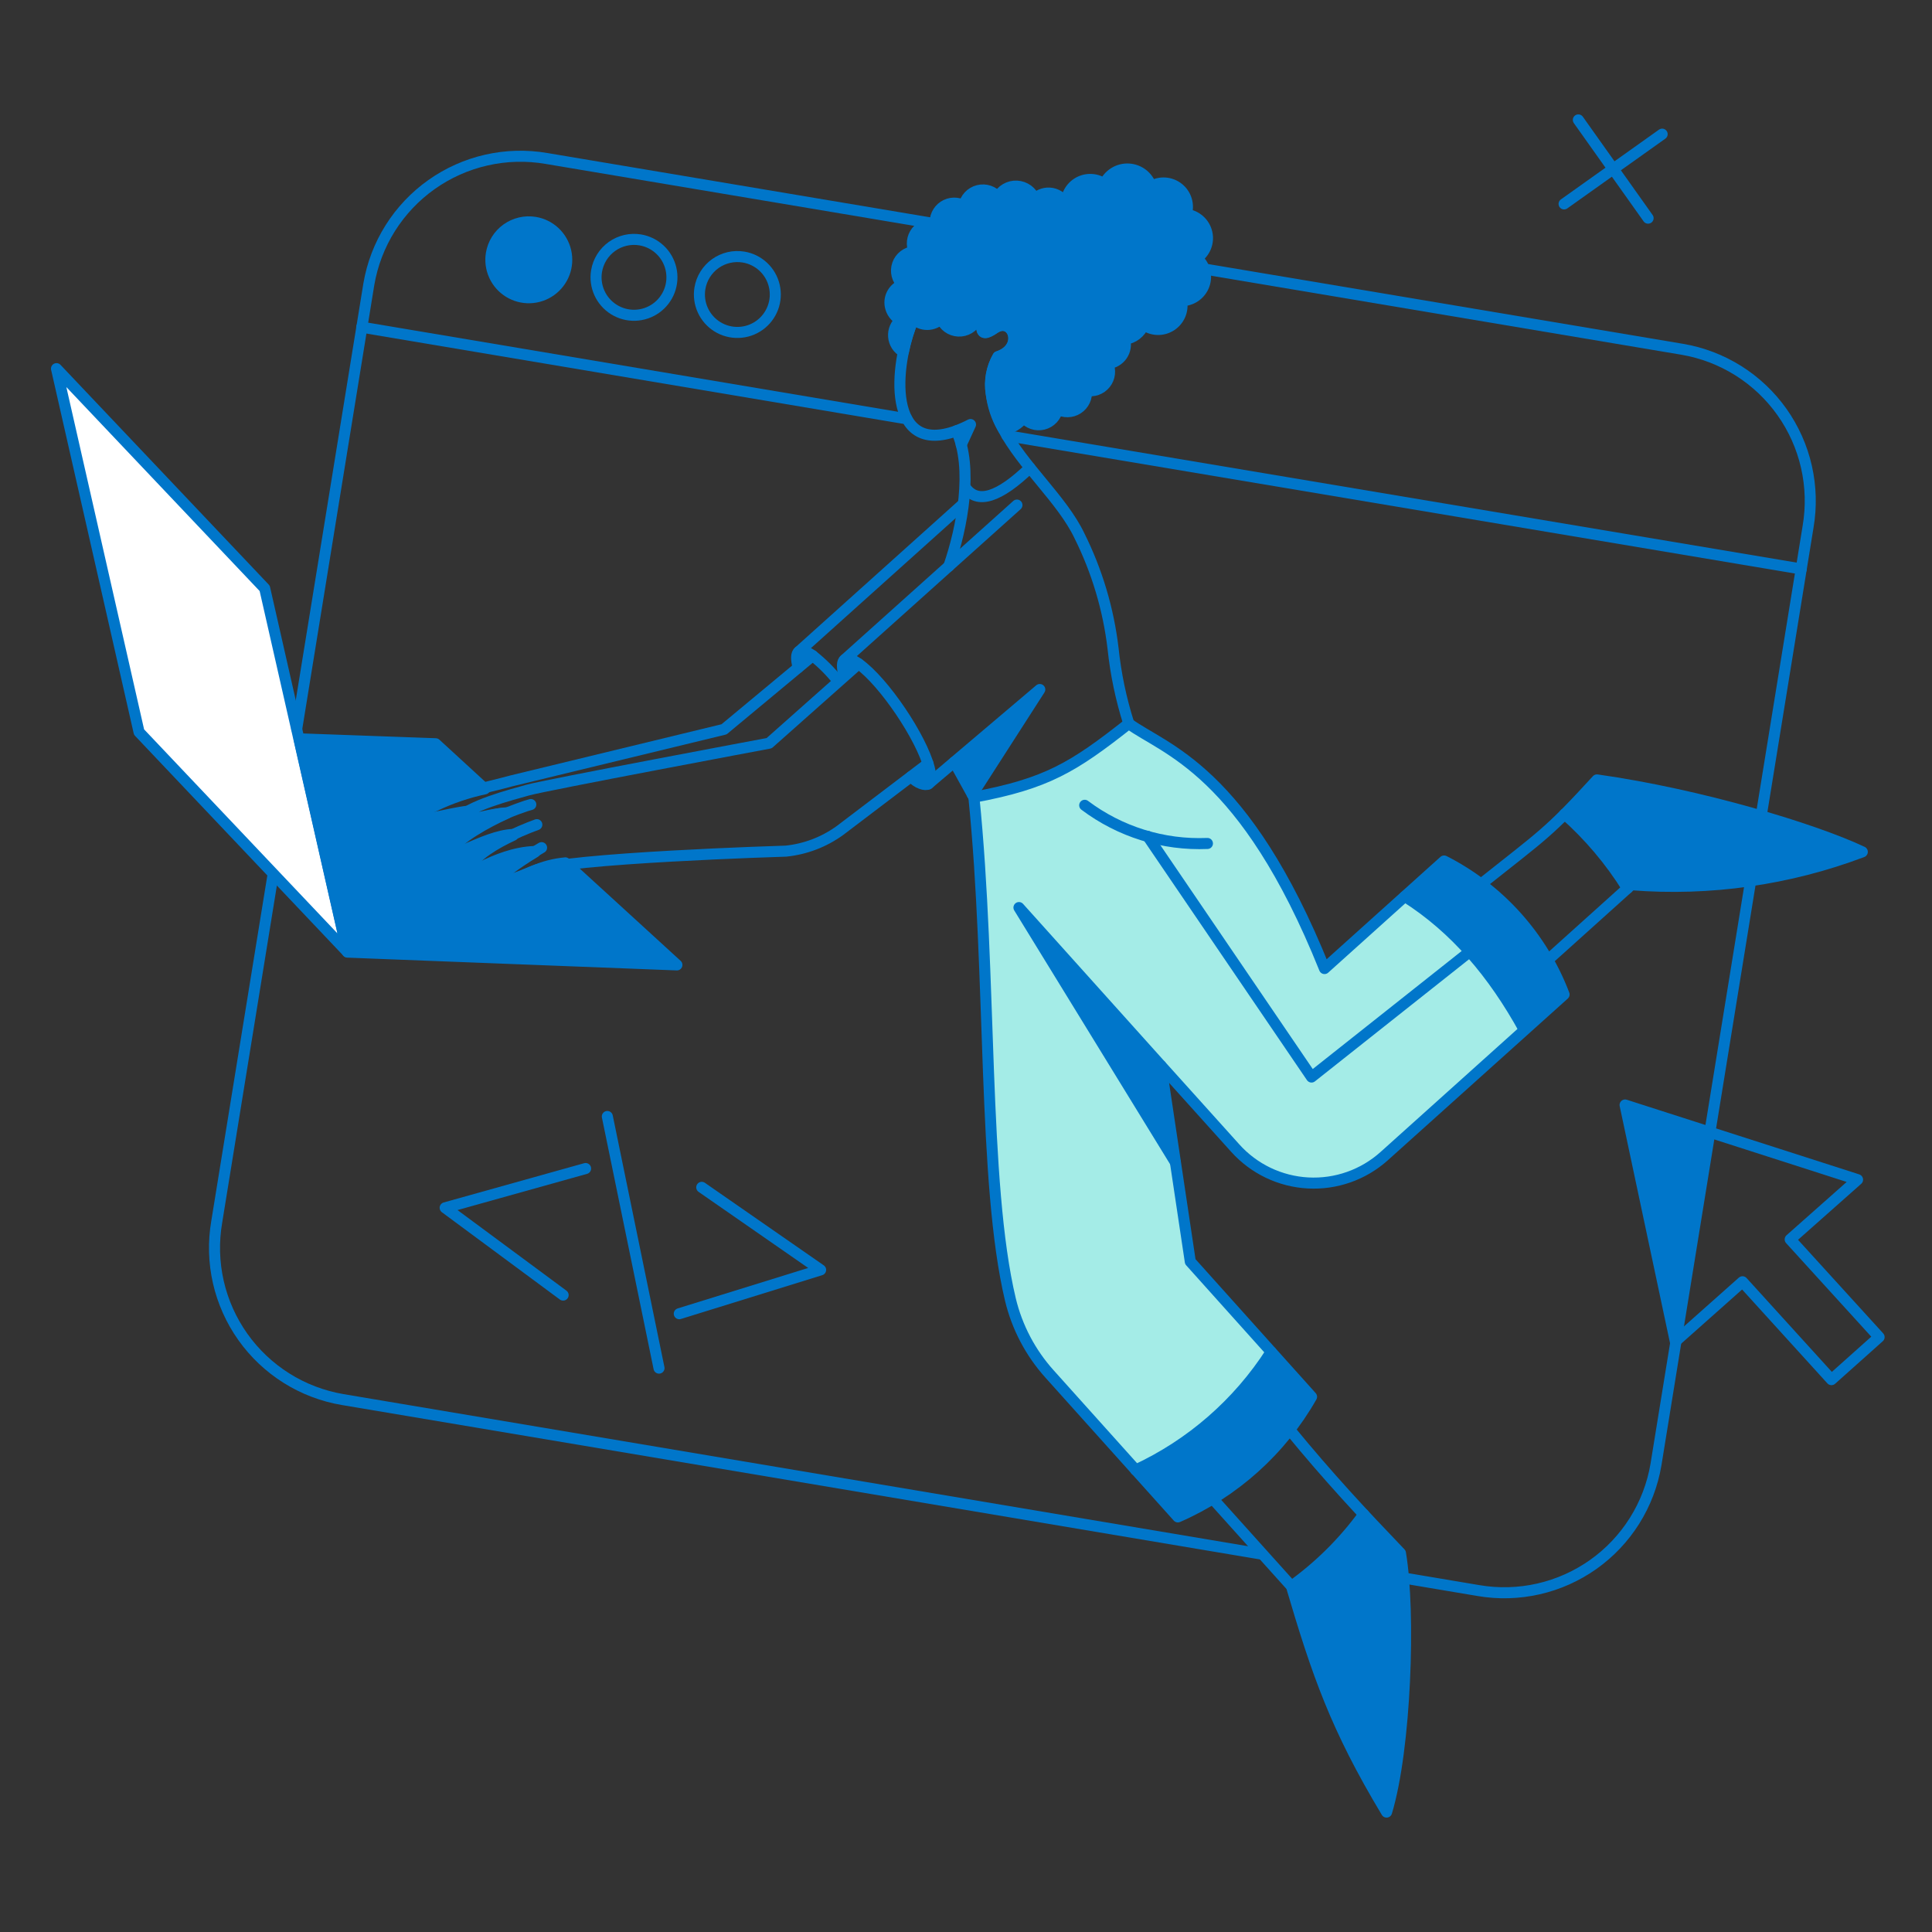 <svg width="350" height="350" viewBox="0 0 350 350" fill="none" xmlns="http://www.w3.org/2000/svg">
<rect x="0" y="0" width="350" height="350" fill="#333333" stroke="none"/>
<path d="M204.477 131.131C209.539 135.366 225.221 138.343 239.943 175.496L261.613 156.01C271.616 161.086 279.366 169.709 283.349 180.194L250.762 209.477C246.987 212.857 242.025 214.601 236.966 214.328C231.907 214.056 227.162 211.787 223.772 208.021L210.269 192.989L215.634 228.566L237.601 253.048C232.089 262.726 223.594 270.361 213.384 274.814L190.126 248.942C186.683 245.113 184.25 240.485 183.046 235.477C177.984 214.234 179.705 176.753 176.429 144.464C189.557 142.016 194.42 139.038 204.477 131.131Z" fill="#A4ECE7"/>
<path d="M25.19 132.62L62.905 172.42L47.951 106.583L10.236 66.783L25.19 132.62Z" fill="white"/>
<path d="M144.761 118.03C145.258 117.699 146.118 117.997 147.243 118.791L144.631 120.941C144.199 119.419 144.199 118.361 144.761 118.03Z" fill="#0076CA"/>
<path d="M168.118 138.376C168.815 140.163 168.723 141.664 168.185 142.015C167.647 142.367 166.095 142.015 165.05 140.659L168.118 138.376Z" fill="#0076CA"/>
<path d="M153.06 119.485C153.556 119.155 154.417 119.452 155.542 120.246L152.93 122.397C152.503 120.908 152.538 119.849 153.06 119.485Z" fill="#0076CA"/>
<path d="M230.448 244.906L237.761 253.045C232.25 262.722 223.754 270.358 213.544 274.81L205.902 266.308C215.951 261.65 224.465 254.227 230.448 244.906Z" fill="#0076CA"/>
<path d="M188.366 124.911L176.125 143.934L172.883 138.045L188.366 124.911Z" fill="#0076CA"/>
<path d="M175.827 76.94L174.14 80.579L173.214 78.098L175.827 76.94Z" fill="#0076CA"/>
<path d="M184.594 164.413L210.3 192.998L212.914 210.532L184.594 164.413Z" fill="#0076CA"/>
<path d="M247.056 274.351C249.207 276.666 251.423 278.982 253.706 281.364C255.526 292.116 254.666 316.797 251.192 328.277C241.963 312.926 238.62 303.203 233.953 287.386C238.981 283.759 243.403 279.358 247.056 274.351Z" fill="#0076CA"/>
<path d="M283.48 147.474C285.068 145.886 286.887 143.934 289.303 141.321C308.031 143.967 328.641 150.22 337.375 154.356C324.053 159.393 309.783 161.427 295.585 160.311L294.857 160.972C291.734 155.949 287.902 151.402 283.48 147.474Z" fill="#0076CA"/>
<path d="M254.467 162.263L261.606 155.82C271.601 160.906 279.348 169.525 283.342 180.004L276.097 186.522C271.084 176.715 263.636 168.363 254.467 162.263Z" fill="#0076CA"/>
<path d="M161.27 55.402C161.129 54.601 161.279 53.775 161.692 53.074C162.103 52.372 162.752 51.84 163.52 51.572C163.025 51.114 162.675 50.523 162.512 49.869C162.348 49.216 162.379 48.529 162.602 47.893C162.823 47.257 163.227 46.699 163.76 46.289C164.295 45.879 164.937 45.633 165.609 45.583C165.336 45 165.228 44.352 165.301 43.712C165.373 43.072 165.622 42.464 166.019 41.957C166.416 41.449 166.945 41.062 167.549 40.838C168.153 40.614 168.808 40.561 169.44 40.687C169.358 40.045 169.459 39.393 169.731 38.805C170.003 38.218 170.433 37.718 170.974 37.363C171.516 37.008 172.146 36.812 172.792 36.797C173.44 36.782 174.077 36.949 174.634 37.279C174.753 36.62 175.058 36.008 175.515 35.518C175.971 35.028 176.56 34.68 177.209 34.516C177.859 34.352 178.542 34.379 179.177 34.593C179.811 34.807 180.371 35.2 180.788 35.724C181.103 35.093 181.596 34.567 182.206 34.211C182.815 33.854 183.516 33.683 184.221 33.718C184.926 33.754 185.606 33.993 186.177 34.408C186.748 34.823 187.186 35.395 187.438 36.055C187.838 35.634 188.337 35.32 188.89 35.142C189.443 34.964 190.032 34.928 190.603 35.038C191.173 35.148 191.707 35.399 192.154 35.769C192.602 36.139 192.95 36.616 193.165 37.156C193.108 36.328 193.289 35.502 193.685 34.774C194.082 34.046 194.679 33.447 195.405 33.046C196.131 32.645 196.956 32.46 197.783 32.513C198.611 32.565 199.406 32.853 200.076 33.342C200.442 32.496 201.059 31.782 201.842 31.296C202.625 30.809 203.539 30.574 204.46 30.62C205.381 30.667 206.265 30.994 206.996 31.557C207.726 32.121 208.266 32.894 208.545 33.772C209.302 33.315 210.182 33.099 211.065 33.156C211.948 33.213 212.793 33.539 213.485 34.091C214.177 34.642 214.684 35.392 214.936 36.241C215.189 37.089 215.176 37.994 214.899 38.834C215.785 38.934 216.618 39.305 217.286 39.897C217.953 40.488 218.422 41.27 218.629 42.137C218.836 43.004 218.77 43.914 218.441 44.743C218.112 45.571 217.535 46.278 216.79 46.767C217.488 47.333 217.993 48.1 218.236 48.965C218.479 49.829 218.448 50.748 218.147 51.594C217.845 52.44 217.289 53.172 216.554 53.688C215.819 54.204 214.942 54.479 214.044 54.476C214.224 55.339 214.137 56.236 213.793 57.047C213.45 57.859 212.867 58.546 212.122 59.017C211.378 59.488 210.507 59.721 209.627 59.684C208.746 59.647 207.898 59.342 207.196 58.81C206.918 59.524 206.45 60.148 205.843 60.615C205.236 61.082 204.513 61.374 203.752 61.46C203.891 61.954 203.92 62.473 203.834 62.979C203.749 63.486 203.552 63.967 203.258 64.387C202.963 64.808 202.58 65.158 202.133 65.412C201.687 65.667 201.19 65.818 200.678 65.857C200.955 66.442 201.062 67.093 200.987 67.735C200.913 68.378 200.66 68.987 200.257 69.493C199.854 70 199.317 70.383 198.708 70.6C198.098 70.817 197.44 70.858 196.807 70.72C196.883 71.363 196.778 72.015 196.502 72.601C196.226 73.187 195.791 73.684 195.247 74.035C194.703 74.387 194.072 74.579 193.424 74.589C192.776 74.6 192.139 74.428 191.584 74.095C191.466 74.755 191.159 75.366 190.7 75.856C190.242 76.345 189.652 76.692 189.001 76.852C188.35 77.013 187.666 76.982 187.032 76.763C186.399 76.544 185.842 76.145 185.43 75.616C185.013 76.215 184.472 76.716 183.844 77.087C183.216 77.458 182.516 77.69 181.791 77.767C180.683 75.765 179.932 73.585 179.574 71.324C179.206 69.023 179.636 66.665 180.793 64.641C185.723 63.02 183.506 57.231 180.165 59.48C178.577 60.572 177.974 60.502 177.849 59.447C177.84 59.142 177.748 58.846 177.584 58.589C177.419 58.332 177.188 58.124 176.915 57.988C176.621 58.609 176.15 59.128 175.562 59.482C174.974 59.835 174.293 60.007 173.607 59.975C172.921 59.943 172.259 59.709 171.707 59.303C171.154 58.896 170.732 58.335 170.497 57.69C170.177 58.029 169.792 58.3 169.365 58.486C168.939 58.674 168.479 58.773 168.014 58.779C167.547 58.785 167.086 58.698 166.654 58.522C166.222 58.347 165.831 58.086 165.502 57.756C164.683 59.685 164.062 61.691 163.649 63.745C163.153 63.465 162.731 63.067 162.425 62.587C162.117 62.106 161.932 61.558 161.887 60.99C161.841 60.421 161.935 59.85 162.162 59.327C162.388 58.803 162.74 58.344 163.186 57.988C162.688 57.735 162.256 57.37 161.923 56.921C161.591 56.473 161.366 55.953 161.27 55.402Z" fill="#0076CA"/>
<path d="M89.015 45.941C89.238 44.599 89.853 43.354 90.783 42.362C91.714 41.371 92.917 40.677 94.241 40.37C95.566 40.062 96.952 40.154 98.223 40.633C99.496 41.113 100.596 41.96 101.389 43.066C102.179 44.171 102.625 45.487 102.668 46.846C102.712 48.205 102.351 49.546 101.632 50.7C100.913 51.854 99.868 52.769 98.63 53.329C97.391 53.889 96.013 54.07 94.672 53.847C92.876 53.547 91.27 52.546 90.21 51.064C89.149 49.581 88.719 47.739 89.015 45.941Z" fill="#0076CA"/>
<path d="M294.399 200.178L309.916 205.172L303.504 243.022L294.399 200.178Z" fill="#0076CA"/>
<path d="M78.925 134.737L87.824 142.909C84.702 143.57 81.669 144.602 78.793 145.986C77.574 146.505 76.454 147.232 75.484 148.136C74.128 149.691 81.404 147.474 84.979 147.077H85.012C84.29 147.458 83.631 147.949 83.06 148.533C81.887 149.876 90.863 146.837 91.662 147.408C88.221 148.963 82.895 151.908 81.605 154.199C80.083 156.945 87.891 151.484 92.952 151.319C89.743 152.808 86.236 154.894 84.979 157.21C83.259 160.344 89.478 154.598 96.889 154.364H96.922C89.842 158.665 86.534 162.2 96.591 157.838C98.436 157.013 100.403 156.499 102.414 156.316L122.628 174.802L62.945 172.486L54.178 133.844L78.925 134.737Z" fill="#0076CA"/>
<path d="M25.19 132.62L62.905 172.42L47.951 106.583L10.236 66.783L25.19 132.62Z" stroke="#0076CA" stroke-width="2" stroke-linejoin="round"/>
<path d="M78.925 134.737L87.824 142.909C84.702 143.57 81.669 144.603 78.793 145.986C77.574 146.505 76.454 147.233 75.484 148.136C74.128 149.691 81.404 147.474 84.979 147.077H85.012C84.29 147.458 83.631 147.949 83.06 148.533C81.887 149.876 90.863 146.837 91.662 147.408C88.221 148.963 82.895 151.908 81.605 154.199C80.083 156.945 87.891 151.484 92.952 151.319C89.743 152.808 86.236 154.894 84.979 157.21C83.259 160.344 89.478 154.598 96.889 154.365H96.922C89.842 158.665 86.534 162.2 96.591 157.838C98.436 157.013 100.403 156.499 102.414 156.316L122.628 174.802L62.945 172.486L54.178 133.844L78.925 134.737Z" stroke="#0076CA" stroke-width="2" stroke-linejoin="round"/>
<path d="M161.27 55.402C161.129 54.601 161.279 53.775 161.692 53.074C162.103 52.372 162.752 51.84 163.52 51.572C163.025 51.114 162.675 50.523 162.512 49.869C162.348 49.216 162.379 48.529 162.602 47.893C162.823 47.257 163.227 46.699 163.76 46.289C164.295 45.879 164.937 45.633 165.609 45.583C165.336 45 165.228 44.352 165.301 43.712C165.373 43.072 165.622 42.464 166.019 41.957C166.416 41.449 166.945 41.062 167.549 40.838C168.153 40.614 168.808 40.561 169.44 40.687C169.358 40.045 169.459 39.393 169.731 38.805C170.003 38.218 170.433 37.718 170.974 37.363C171.516 37.008 172.146 36.812 172.792 36.797C173.44 36.782 174.077 36.949 174.634 37.279C174.753 36.62 175.058 36.008 175.515 35.518C175.971 35.028 176.56 34.68 177.209 34.516C177.859 34.352 178.542 34.379 179.177 34.593C179.811 34.807 180.371 35.2 180.788 35.724C181.103 35.093 181.596 34.567 182.206 34.211C182.815 33.854 183.516 33.683 184.221 33.718C184.926 33.754 185.606 33.993 186.177 34.408C186.748 34.823 187.186 35.395 187.438 36.055C187.838 35.634 188.337 35.32 188.89 35.142C189.443 34.964 190.032 34.928 190.603 35.038C191.173 35.148 191.707 35.399 192.154 35.769C192.602 36.139 192.95 36.616 193.165 37.156C193.108 36.328 193.289 35.502 193.685 34.774C194.082 34.046 194.679 33.447 195.405 33.046C196.131 32.645 196.956 32.46 197.783 32.513C198.611 32.565 199.406 32.853 200.076 33.342C200.442 32.496 201.059 31.782 201.842 31.296C202.625 30.809 203.539 30.574 204.46 30.62C205.381 30.667 206.265 30.994 206.996 31.557C207.726 32.121 208.266 32.894 208.545 33.772C209.303 33.315 210.182 33.099 211.065 33.156C211.948 33.213 212.793 33.539 213.485 34.091C214.177 34.642 214.684 35.392 214.936 36.241C215.189 37.089 215.176 37.994 214.899 38.834C215.785 38.934 216.618 39.305 217.286 39.897C217.953 40.488 218.422 41.27 218.629 42.137C218.836 43.004 218.77 43.914 218.441 44.743C218.112 45.571 217.535 46.278 216.79 46.767C217.488 47.333 217.993 48.1 218.236 48.965C218.479 49.829 218.448 50.748 218.147 51.594C217.845 52.44 217.289 53.172 216.554 53.688C215.819 54.204 214.942 54.479 214.044 54.476C214.224 55.339 214.137 56.236 213.793 57.047C213.45 57.859 212.867 58.546 212.122 59.017C211.378 59.488 210.507 59.721 209.627 59.684C208.746 59.647 207.898 59.342 207.196 58.81C206.918 59.524 206.45 60.148 205.843 60.615C205.236 61.082 204.513 61.374 203.752 61.46C203.891 61.954 203.92 62.473 203.834 62.979C203.749 63.486 203.552 63.967 203.258 64.387C202.963 64.808 202.58 65.158 202.133 65.412C201.687 65.667 201.19 65.818 200.678 65.857C200.955 66.442 201.062 67.093 200.987 67.735C200.913 68.378 200.66 68.987 200.257 69.493C199.854 70 199.317 70.383 198.708 70.6C198.098 70.817 197.44 70.858 196.807 70.72C196.883 71.363 196.778 72.015 196.502 72.601C196.226 73.187 195.791 73.684 195.247 74.035C194.703 74.387 194.072 74.579 193.424 74.589C192.776 74.6 192.139 74.428 191.584 74.095C191.466 74.755 191.159 75.366 190.7 75.856C190.242 76.345 189.652 76.692 189.001 76.852C188.35 77.013 187.666 76.982 187.032 76.763C186.399 76.544 185.842 76.145 185.43 75.616C185.013 76.215 184.472 76.716 183.844 77.087C183.216 77.458 182.516 77.69 181.791 77.767C180.683 75.765 179.932 73.585 179.574 71.324C179.206 69.023 179.636 66.665 180.793 64.641C185.723 63.02 183.506 57.231 180.165 59.48C178.577 60.572 177.974 60.502 177.849 59.447C177.84 59.142 177.748 58.846 177.584 58.589C177.419 58.332 177.188 58.124 176.915 57.988C176.621 58.609 176.15 59.128 175.562 59.482C174.974 59.835 174.293 60.007 173.607 59.975C172.921 59.943 172.259 59.709 171.707 59.303C171.154 58.896 170.732 58.335 170.497 57.69C170.177 58.029 169.792 58.3 169.365 58.486C168.939 58.674 168.479 58.773 168.014 58.779C167.547 58.785 167.086 58.698 166.654 58.522C166.222 58.347 165.831 58.086 165.502 57.756C164.683 59.685 164.062 61.691 163.649 63.745C163.153 63.465 162.731 63.067 162.425 62.587C162.117 62.106 161.932 61.558 161.887 60.99C161.841 60.421 161.935 59.85 162.162 59.327C162.388 58.803 162.74 58.344 163.186 57.988C162.688 57.735 162.256 57.37 161.923 56.921C161.591 56.473 161.366 55.953 161.27 55.402Z" stroke="#0076CA" stroke-width="2" stroke-linejoin="round"/>
<path d="M164.281 75.881L65.526 59.273" stroke="#0076CA" stroke-width="2" stroke-linecap="round" stroke-linejoin="round"/>
<path d="M326.325 103.076L182.411 78.925" stroke="#0076CA" stroke-width="2" stroke-linecap="round" stroke-linejoin="round"/>
<path d="M174.338 91.43L144.728 118.03" stroke="#0076CA" stroke-width="2" stroke-linecap="round" stroke-linejoin="round"/>
<path d="M144.596 120.941C144.199 119.452 144.197 118.39 144.728 118.03C145.223 117.695 146.121 117.992 147.243 118.791C148.923 120.117 150.443 121.637 151.77 123.318" stroke="#0076CA" stroke-width="2" stroke-linecap="round" stroke-linejoin="round"/>
<path d="M268.331 160.145C279.513 151.246 280.44 150.981 289.306 141.288C308.031 143.934 328.641 150.187 337.375 154.323C324.043 159.36 309.765 161.393 295.557 160.278L280.372 173.941" stroke="#0076CA" stroke-width="2" stroke-linecap="round" stroke-linejoin="round"/>
<path d="M184.23 91.497L153.032 119.486" stroke="#0076CA" stroke-width="2" stroke-linecap="round" stroke-linejoin="round"/>
<path d="M168.185 142.016L188.366 124.911L176.144 143.929" stroke="#0076CA" stroke-width="2" stroke-linecap="round" stroke-linejoin="round"/>
<path d="M96.161 145.747C94.942 146.012 83.781 149.912 81.439 154.084C79.872 156.861 87.791 151.338 92.919 151.173" stroke="#0076CA" stroke-width="2" stroke-linecap="round" stroke-linejoin="round"/>
<path d="M97.253 149.393C94.143 150.518 86.773 153.631 84.847 157.135C83.106 160.314 89.374 154.488 96.889 154.257" stroke="#0076CA" stroke-width="2" stroke-linecap="round" stroke-linejoin="round"/>
<path d="M98.113 153.562C90.24 158.16 85.9 162.418 96.592 157.797C102.115 155.409 142.386 154.19 142.386 154.19C145.921 153.825 149.296 152.534 152.172 150.448L168.119 138.34" stroke="#0076CA" stroke-width="2" stroke-linecap="round" stroke-linejoin="round"/>
<path d="M155.547 120.247L139.336 134.638C139.336 134.638 98.709 142.247 95.599 143.135C92.489 144.023 85.042 145.911 82.862 148.396C81.702 149.717 88.085 147.436 91.96 147.238" stroke="#0076CA" stroke-width="2" stroke-linecap="round" stroke-linejoin="round"/>
<path d="M152.9 122.397C152.503 120.908 152.501 119.846 153.032 119.486C153.527 119.151 154.425 119.449 155.547 120.246C160.124 123.504 166.928 133.604 168.35 139.137C168.698 140.495 168.636 141.72 168.185 142.016C167.662 142.364 166.167 141.949 165.05 140.692" stroke="#0076CA" stroke-width="2" stroke-linecap="round" stroke-linejoin="round"/>
<path d="M218.737 152.801C210.749 153.137 202.892 150.694 196.504 145.886" stroke="#0076CA" stroke-width="2" stroke-linecap="round" stroke-linejoin="round"/>
<path d="M176.423 144.431L172.883 138.045" stroke="#0076CA" stroke-width="2" stroke-linecap="round" stroke-linejoin="round"/>
<path d="M174.868 88.286C177.051 91.462 181.054 90.072 186.579 84.746" stroke="#0076CA" stroke-width="2" stroke-linecap="round" stroke-linejoin="round"/>
<path d="M210.305 193.034L184.594 164.413L212.914 210.532" stroke="#0076CA" stroke-width="2" stroke-linecap="round" stroke-linejoin="round"/>
<path d="M250.762 209.44C248.894 211.117 246.715 212.411 244.347 213.245C241.98 214.079 239.472 214.439 236.965 214.304C234.459 214.169 232.004 213.541 229.74 212.458C227.476 211.373 225.448 209.853 223.772 207.985L210.312 193.034L215.634 228.556L237.601 253.038C232.089 262.716 223.594 270.351 213.384 274.803L190.126 248.899C186.683 245.07 184.25 240.441 183.046 235.434C177.983 214.19 179.705 176.677 176.429 144.42C189.597 141.972 194.46 138.994 204.484 131.087C210.962 135.822 225.419 139.336 239.948 175.463L261.613 155.977C271.608 161.062 279.355 169.682 283.349 180.161L250.762 209.44Z" stroke="#0076CA" stroke-width="2" stroke-linecap="round" stroke-linejoin="round"/>
<path d="M173.259 78.046C174.135 77.719 174.99 77.339 175.818 76.907L174.138 80.563" stroke="#0076CA" stroke-width="2" stroke-linecap="round" stroke-linejoin="round"/>
<path d="M171.89 102.58C174.328 95.545 176.351 84.789 173.267 78.046C160.741 82.641 161.801 66.4 165.472 57.817M204.486 131.065C203.079 126.641 202.125 122.085 201.641 117.467C200.798 110.363 198.737 103.458 195.547 97.055C192.43 90.506 185.273 84.467 181.617 77.502C180.521 75.589 179.825 73.473 179.571 71.282C179.202 68.981 179.632 66.623 180.79 64.6C185.719 62.978 183.492 57.175 180.161 59.438C178.568 60.523 177.944 60.464 177.845 59.405C177.756 58.849 177.644 58.319 177.512 57.817" stroke="#0076CA" stroke-width="2" stroke-linecap="round" stroke-linejoin="round"/>
<path d="M230.283 244.906C224.299 254.229 215.783 261.653 205.731 266.311" stroke="#0076CA" stroke-width="2" stroke-linecap="round" stroke-linejoin="round"/>
<path d="M276.137 186.546C270.579 176.447 263.631 168.152 254.5 162.395" stroke="#0076CA" stroke-width="2" stroke-linecap="round" stroke-linejoin="round"/>
<path d="M233.657 259.033C240.647 267.565 246.9 274.262 253.706 281.364C255.526 292.117 254.666 316.797 251.192 328.277C241.963 312.926 238.62 303.166 233.953 287.358L219.794 271.61" stroke="#0076CA" stroke-width="2" stroke-linecap="round" stroke-linejoin="round"/>
<path d="M294.829 160.939C291.706 155.925 287.873 151.389 283.449 147.474" stroke="#0076CA" stroke-width="2" stroke-linecap="round" stroke-linejoin="round"/>
<path d="M84.847 146.945C81.241 147.309 73.903 149.557 75.252 148.004C76.233 147.09 77.363 146.352 78.594 145.82C83.26 143.539 87.725 142.81 92.688 141.453L131.169 132.124L147.227 118.775" stroke="#0076CA" stroke-width="2" stroke-linecap="round" stroke-linejoin="round"/>
<path d="M207.918 151.511L237.594 195.115L266.278 172.386" stroke="#0076CA" stroke-width="2" stroke-linecap="round" stroke-linejoin="round"/>
<path d="M126.797 52.226C126.574 53.568 126.755 54.945 127.316 56.184C127.875 57.422 128.791 58.467 129.945 59.186C131.098 59.905 132.44 60.265 133.798 60.222C135.158 60.178 136.473 59.733 137.579 58.942C138.684 58.151 139.531 57.049 140.011 55.777C140.49 54.505 140.582 53.119 140.274 51.795C139.968 50.471 139.273 49.267 138.282 48.337C137.29 47.407 136.045 46.791 134.704 46.569C132.905 46.272 131.061 46.7 129.579 47.761C128.098 48.822 127.096 50.428 126.797 52.226Z" stroke="#0076CA" stroke-width="2" stroke-linecap="round" stroke-linejoin="round"/>
<path d="M108.072 49.116C107.849 50.458 108.03 51.835 108.59 53.074C109.149 54.312 110.065 55.357 111.22 56.076C112.372 56.795 113.715 57.155 115.073 57.112C116.433 57.068 117.748 56.623 118.853 55.832C119.959 55.041 120.805 53.939 121.286 52.667C121.765 51.395 121.857 50.009 121.549 48.685C121.242 47.361 120.548 46.157 119.557 45.227C118.564 44.297 117.319 43.681 115.979 43.459C114.18 43.162 112.338 43.59 110.854 44.651C109.372 45.712 108.371 47.318 108.072 49.116Z" stroke="#0076CA" stroke-width="2" stroke-linecap="round" stroke-linejoin="round"/>
<path d="M89.015 45.94C88.793 47.282 88.974 48.659 89.534 49.898C90.093 51.136 91.009 52.181 92.164 52.9C93.316 53.619 94.659 53.979 96.017 53.936C97.377 53.892 98.692 53.447 99.797 52.656C100.903 51.864 101.749 50.763 102.23 49.491C102.709 48.219 102.801 46.833 102.493 45.509C102.186 44.184 101.491 42.981 100.501 42.051C99.508 41.121 98.263 40.505 96.922 40.283C95.124 39.985 93.28 40.414 91.798 41.474C90.314 42.535 89.313 44.142 89.015 45.94Z" stroke="#0076CA" stroke-width="2" stroke-linecap="round" stroke-linejoin="round"/>
<path d="M285.93 21.723L298.568 39.522" stroke="#0076CA" stroke-width="2" stroke-linecap="round" stroke-linejoin="round"/>
<path d="M283.349 36.942L301.115 24.304" stroke="#0076CA" stroke-width="2" stroke-linecap="round" stroke-linejoin="round"/>
<path d="M336.118 213.576L336.515 213.708L324.307 224.526L340.419 242.226L331.784 249.935L315.672 232.202L303.499 243.022L294.399 200.179L336.118 213.576Z" stroke="#0076CA" stroke-width="2" stroke-linecap="round" stroke-linejoin="round"/>
<path d="M123.058 237.991L148.665 230.051L127.128 215.098" stroke="#0076CA" stroke-width="2" stroke-linecap="round" stroke-linejoin="round"/>
<path d="M102.017 234.617L80.645 218.803L106.086 211.69" stroke="#0076CA" stroke-width="2" stroke-linecap="round" stroke-linejoin="round"/>
<path d="M110.024 202.261L119.386 247.85" stroke="#0076CA" stroke-width="2" stroke-linecap="round" stroke-linejoin="round"/>
<path d="M317.153 159.533L299.99 265.352C299.377 268.961 298.059 272.414 296.11 275.512C294.162 278.611 291.622 281.296 288.636 283.414C285.649 285.529 282.275 287.037 278.705 287.85C275.136 288.662 271.441 288.763 267.833 288.146L254.073 285.832" stroke="#0076CA" stroke-width="2" stroke-linecap="round" stroke-linejoin="round"/>
<path d="M49.478 158.379L39.257 221.383C38.641 224.991 38.742 228.686 39.553 232.256C40.367 235.825 41.874 239.2 43.99 242.186C46.107 245.172 48.792 247.713 51.892 249.661C54.991 251.61 58.443 252.928 62.052 253.541L228.671 281.561" stroke="#0076CA" stroke-width="2" stroke-linecap="round" stroke-linejoin="round"/>
<path d="M218.105 48.719L304.755 63.276C308.363 63.89 311.816 65.208 314.915 67.156C318.014 69.105 320.699 71.645 322.816 74.631C324.933 77.618 326.441 80.992 327.253 84.561C328.065 88.131 328.166 91.825 327.549 95.434L319.062 147.765" stroke="#0076CA" stroke-width="2" stroke-linecap="round" stroke-linejoin="round"/>
<path d="M169.409 40.537L98.973 28.704C95.365 28.087 91.671 28.188 88.101 29C84.531 29.812 81.157 31.32 78.171 33.437C75.184 35.554 72.644 38.239 70.695 41.338C68.747 44.437 67.429 47.889 66.816 51.498L53.755 132.018" stroke="#0076CA" stroke-width="2" stroke-linecap="round" stroke-linejoin="round"/>
<path d="M247.056 274.351C243.412 279.357 238.989 283.746 233.955 287.352" stroke="#0076CA" stroke-width="2" stroke-linecap="round" stroke-linejoin="round"/>
</svg>
